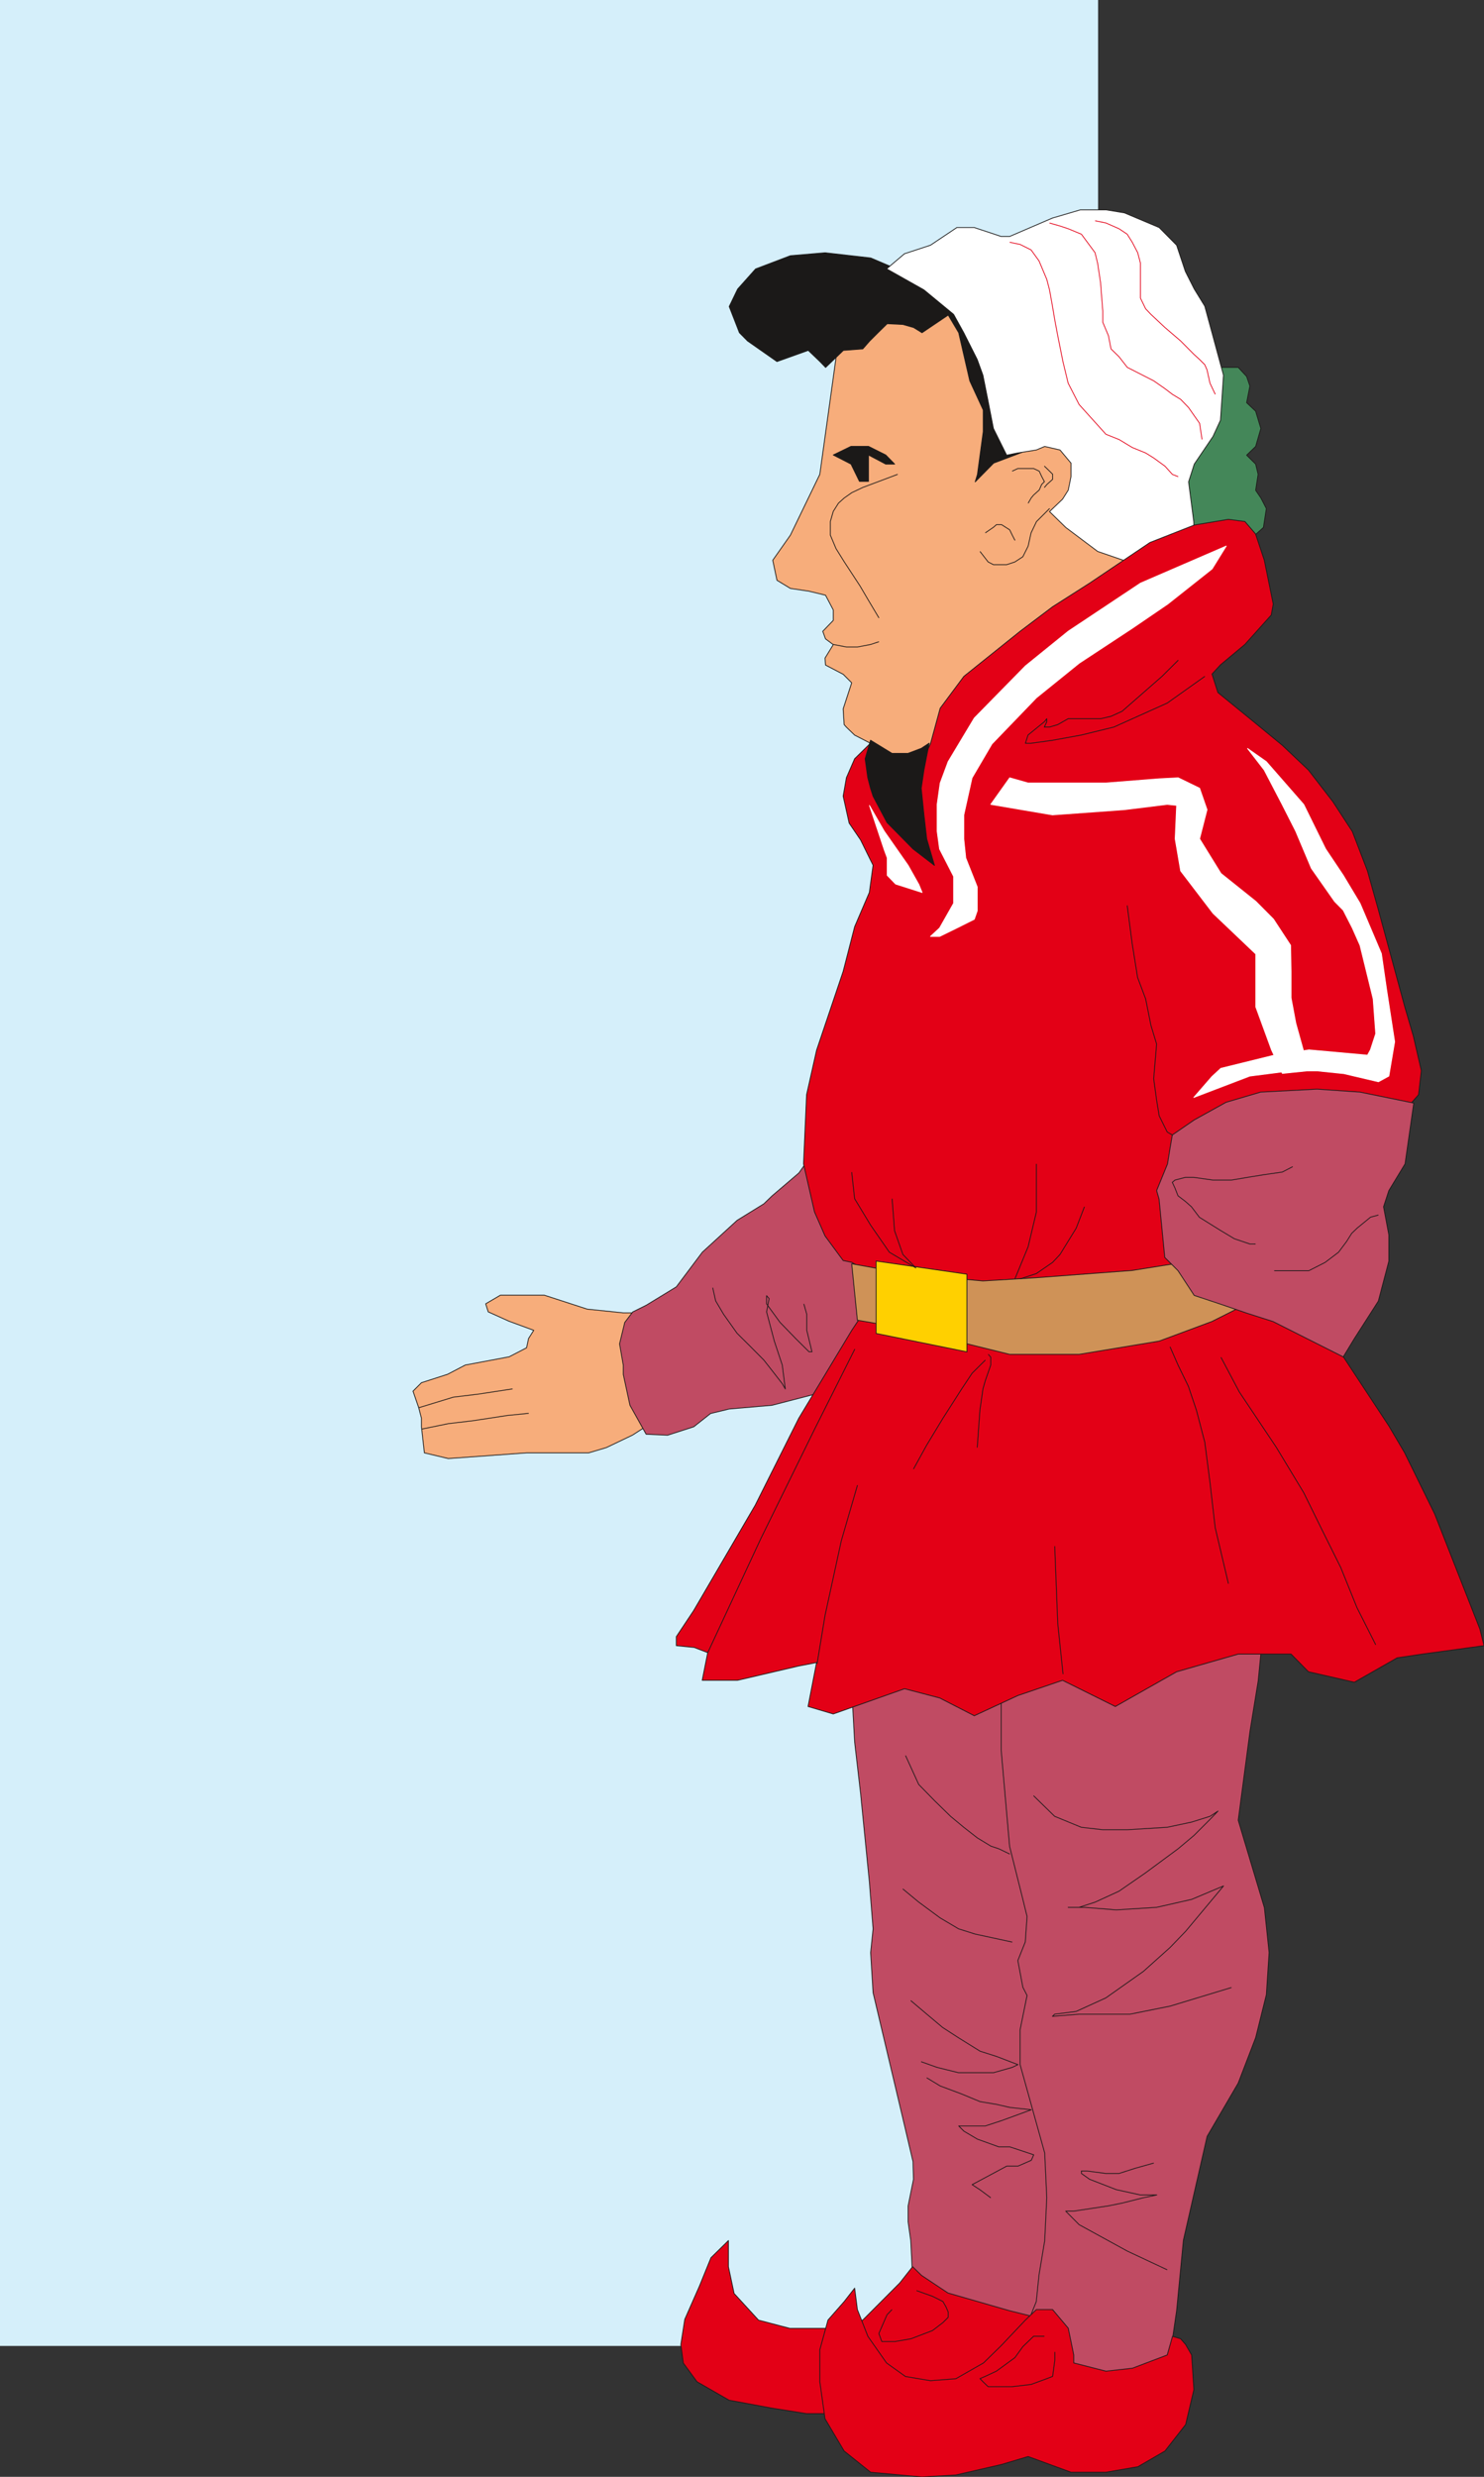 <svg xmlns="http://www.w3.org/2000/svg" version="1.2" width="571.88" height="954.066" viewBox="0 0 15131 25243" preserveAspectRatio="xMidYMid" fill-rule="evenodd" stroke-width="28.222" stroke-linejoin="round" xml:space="preserve"><rect x="0" y="0" width="15131" height="25243" fill="#333333" stroke="none"/><defs class="ClipPathGroup"><clipPath id="a" clipPathUnits="userSpaceOnUse"><path d="M0 0h15131v25243H0z"/></clipPath></defs><g class="SlideGroup"><g class="Slide" clip-path="url(#a)"><g class="Page"><g class="com.sun.star.drawing.PolyPolygonShape"><path class="BoundingBox" fill="none" d="M-4-4h11201v23914H-4z"/><path fill="#D5EFFA" d="M0 23905V0h11192v23905H0Z"/><path fill="none" stroke="#D5EFFA" stroke-width="8" stroke-linejoin="miter" d="M0 23905V0h11192v23905H0Z"/></g><g class="com.sun.star.drawing.PolyPolygonShape"><path class="BoundingBox" fill="none" d="M4206 13196h2516v1675H4206z"/><path fill="#F7AD7B" d="M6630 13380h-275l-368-38-437-142h-448l-150 88 26 82 213 96 251 92-53 84-20 94-178 92-447 84-180 94-267 86-86 86 58 168 28 108v86l30 267 244 58 798-58h633l181-54 266-127 267-172-86-1074Z"/><path fill="none" stroke="#1B1918" stroke-width="8" stroke-linejoin="miter" d="M6630 13380h-275l-368-38-437-142h-448l-150 88 26 82 213 96 251 92-53 84-20 94-178 92-447 84-180 94-267 86-86 86 58 168 28 108v86l30 267 244 58 798-58h633l181-54 266-127 267-172-86-1074Z"/></g><g class="com.sun.star.drawing.PolyPolygonShape"><path class="BoundingBox" fill="none" d="M6312 11050h2740v3583H6312z"/><path fill="#C04B63" d="m8777 11062-631 892-274 234-84 81-272 168-355 325-265 353-308 188-137 68-81 107-53 218 38 217v94l68 315 165 295 219 10 267-86 171-135 190-46 437-38 547-142 358-86 269-87-269-2945Z"/><path fill="none" stroke="#1B1918" stroke-width="8" stroke-linejoin="miter" d="m8777 11062-631 892-274 234-84 81-272 168-355 325-265 353-308 188-137 68-81 107-53 218 38 217v94l68 315 165 295 219 10 267-86 171-135 190-46 437-38 547-142 358-86 269-87-269-2945Z"/></g><g class="com.sun.star.drawing.PolyPolygonShape"><path class="BoundingBox" fill="none" d="M8679 16852h2160v7059H8679z"/><path fill="#C04B63" d="m8684 17211 30 543 61 528 89 896 38 480-25 243 25 407 302 1275 105 447 5 181-55 272v160l27 191 23 449 92 175 457 353 616 94 360-266v-4909l-447-1519 267-353-1970 353Z"/><path fill="none" stroke="#1B1918" stroke-width="8" stroke-linejoin="miter" d="m8684 17211 30 543 61 528 89 896 38 480-25 243 25 407 302 1275 105 447 5 181-55 272v160l27 191 23 449 92 175 457 353 616 94 360-266v-4909l-447-1519 267-353-1970 353Z"/></g><g class="com.sun.star.drawing.PolyPolygonShape"><path class="BoundingBox" fill="none" d="M6937 22825h3808v1798H6937z"/><path fill="#E30016" d="M7427 22835v266l58 273 249 272 320 84h358l384-84 379-380 130-165 91 89 269 179 625 180 358 89 92 92v86l-178 357-452 271-625 173-717-18h-544l-353-56-437-81-327-188-140-191-25-188 40-257 150-340 117-288 178-175Z"/><path fill="none" stroke="#1B1918" stroke-width="8" stroke-linejoin="miter" d="M7427 22835v266l58 273 249 272 320 84h358l384-84 379-380 130-165 91 89 269 179 625 180 358 89 92 92v86l-178 357-452 271-625 173-717-18h-544l-353-56-437-81-327-188-140-191-25-188 40-257 150-340 117-288 178-175Z"/></g><g class="com.sun.star.drawing.PolyPolygonShape"><path class="BoundingBox" fill="none" d="M10021 16581h2925v7868h-2925z"/><path fill="#C04B63" d="M10208 16857v981l86 980 135 539 43 175-18 259-76 190 51 272 43 84-71 349v356l251 901 21 455-21 437-58 350-28 272-180 447-272 358-86 181 1253-92 358-89 267-91 91-622 69-717 242-1059 317-543 178-463 109-438 28-429-48-457-267-892 120-906 84-516 53-543-2674 271Z"/><path fill="none" stroke="#1B1918" stroke-width="8" stroke-linejoin="miter" d="M10208 16857v981l86 980 135 539 43 175-18 259-76 190 51 272 43 84-71 349v356l251 901 21 455-21 437-58 350-28 272-180 447-272 358-86 181 1253-92 358-89 267-91 91-622 69-717 242-1059 317-543 178-463 109-438 28-429-48-457-267-892 120-906 84-516 53-543-2674 271Z"/></g><g class="com.sun.star.drawing.PolyPolygonShape"><path class="BoundingBox" fill="none" d="M8355 23309h3824v1941H8355z"/><path fill="#E30016" d="M10567 23538h165l160 190 56 273v81l328 84 270-30 355-135 54-190 83 25 51 59 61 106 23 353-84 356-211 270-276 160-326 56h-356l-437-160-272 81-465 107-345 20-524-48-270-216-195-329-53-378v-325l83-303 165-188 107-137 28 218 107 273 190 271 193 138 255 43 259-20 282-161 181-177 246-260 112-107Z"/><path fill="none" stroke="#1B1918" stroke-width="8" stroke-linejoin="miter" d="M10567 23538h165l160 190 56 273v81l328 84 270-30 355-135 54-190 83 25 51 59 61 106 23 353-84 356-211 270-276 160-326 56h-356l-437-160-272 81-465 107-345 20-524-48-270-216-195-329-53-378v-325l83-303 165-188 107-137 28 218 107 273 190 271 193 138 255 43 259-20 282-161 181-177 246-260 112-107Z"/></g><g class="com.sun.star.drawing.PolyPolygonShape"><path class="BoundingBox" fill="none" d="M11633 3740h1285v1885h-1285z"/><path fill="#448759" d="M12357 3744h268l86 93 33 97-33 170 92 87 53 176-53 183-92 89 92 91 25 104-25 163 53 78 56 108-30 193-272 244h-433l-453-267-86-356 86-267 633-986Z"/><path fill="none" stroke="#1B1918" stroke-width="8" stroke-linejoin="miter" d="M12357 3744h268l86 93 33 97-33 170 92 87 53 176-53 183-92 89 92 91 25 104-25 163 53 78 56 108-30 193-272 244h-433l-453-267-86-356 86-267 633-986Z"/></g><g class="com.sun.star.drawing.PolyPolygonShape"><path class="BoundingBox" fill="none" d="M7874 2762h4129v4953H7874z"/><path fill="#F7AD7B" d="m8359 4834-300 620-180 256 43 204 137 83 188 28 170 41 79 150v107l-107 111 28 77 79 59-84 137 5 71 180 94 87 87-87 266 10 160 23 26 84 81 163 84 244 134h353l554-127 539-444 625-447 353-448 360-353 92-447-805-447-539-986-444-712-453-533h-447l-712 358-238 1710Z"/><path fill="none" stroke="#1B1918" stroke-width="8" stroke-linejoin="miter" d="m8359 4834-300 620-180 256 43 204 137 83 188 28 170 41 79 150v107l-107 111 28 77 79 59-84 137 5 71 180 94 87 87-87 266 10 160 23 26 84 81 163 84 244 134h353l554-127 539-444 625-447 353-448 360-353 92-447-805-447-539-986-444-712-453-533h-447l-712 358-238 1710Z"/></g><g class="com.sun.star.drawing.PolyPolygonShape"><path class="BoundingBox" fill="none" d="M7430 2571h3144v2356H7430z"/><path fill="#1B1918" d="m9401 2852-523-223-465-53-354 30-355 135-183 205-86 178 104 267 83 84 300 210 319-114 119 114 58 60 181-174 198-15 69-79 86-86 94-92 160 8 109 31 86 53 267-180 107 180 113 491 137 297v219l-59 437-23 76 188-191 353-134 84-127-94-620-264-540-180-266-629-181Z"/><path fill="none" stroke="#1B1918" stroke-width="8" stroke-linejoin="miter" d="m9401 2852-523-223-465-53-354 30-355 135-183 205-86 178 104 267 83 84 300 210 319-114 119 114 58 60 181-174 198-15 69-79 86-86 94-92 160 8 109 31 86 53 267-180 107 180 113 491 137 297v219l-59 437-23 76 188-191 353-134 84-127-94-620-264-540-180-266-629-181Z"/></g><g class="com.sun.star.drawing.PolyPolygonShape"><path class="BoundingBox" fill="none" d="M8487 4545h646v367h-646z"/><path fill="#1B1918" d="m8496 4637 181-88h178l176 88 91 93h-91l-176-93v269h-92l-86-176-181-93Z"/><path fill="none" stroke="#1B1918" stroke-width="8" stroke-linejoin="miter" d="m8496 4637 181-88h178l176 88 91 93h-91l-176-93v269h-92l-86-176-181-93Z"/></g><g class="com.sun.star.drawing.PolyPolygonShape"><path class="BoundingBox" fill="none" d="M9033 2134h3448v3763H9033z"/><path fill="#FFF" d="m9040 2740 380 214 303 250 104 188 137 272 58 160 54 271 53 272 135 272 114-23 188-30 86-36 156 36 112 134v137l-28 138-58 92-133 127 166 162 325 244 267 92 360 180h178l180-361-5-213-53-407 58-181 191-282 76-165 31-459-117-432-74-272-107-174-91-180-89-267-178-180-355-150-183-30h-267l-283 83-437 188h-86l-274-91h-178l-269 180-265 87-182 154Z"/><path fill="none" stroke="#1B1918" stroke-width="8" stroke-linejoin="miter" d="m9040 2740 380 214 303 250 104 188 137 272 58 160 54 271 53 272 135 272 114-23 188-30 86-36 156 36 112 134v137l-28 138-58 92-133 127 166 162 325 244 267 92 360 180h178l180-361-5-213-53-407 58-181 191-282 76-165 31-459-117-432-74-272-107-174-91-180-89-267-178-180-355-150-183-30h-267l-283 83-437 188h-86l-274-91h-178l-269 180-265 87-182 154Z"/></g><g class="com.sun.star.drawing.PolyPolygonShape"><path class="BoundingBox" fill="none" d="M6892 5288h8246v12204H6892z"/><path fill="#E30016" d="m8877 7573-163 160-84 193-33 188 61 275 117 172 89 181 38 76-38 277-150 350-117 455-271 803-102 454-31 705 112 490 107 244 185 251 87 18 266 158-86 266-180 270-539 894-444 886-628 1075-177 266v92l182 18 138 53-56 282h360l620-145 186-36-87 448 257 76 727-257 358 94 353 181 445-206 455-155 538 267 625-354 627-180h540l177 180 468 107 437-249 256-38 630-86-43-170-460-1171-307-625-160-272-465-706-533-447-453-267-353-267 86-538 358-267 895-266 272-181 267-180 228-258 28-246-81-351-89-304-267-981-112-399-154-401-199-305-249-322-266-252-331-272-326-266-60-188 86-94 249-208 269-300 20-112-91-447-89-267-109-127-168-22-348 58-452 178-615 414-378 241-330 249-574 460-242 325-99 363-86 180-269 267-255-455Z"/><path fill="none" stroke="#1B1918" stroke-width="8" stroke-linejoin="miter" d="m8877 7573-163 160-84 193-33 188 61 275 117 172 89 181 38 76-38 277-150 350-117 455-271 803-102 454-31 705 112 490 107 244 185 251 87 18 266 158-86 266-180 270-539 894-444 886-628 1075-177 266v92l182 18 138 53-56 282h360l620-145 186-36-87 448 257 76 727-257 358 94 353 181 445-206 455-155 538 267 625-354 627-180h540l177 180 468 107 437-249 256-38 630-86-43-170-460-1171-307-625-160-272-465-706-533-447-453-267-353-267 86-538 358-267 895-266 272-181 267-180 228-258 28-246-81-351-89-304-267-981-112-399-154-401-199-305-249-322-266-252-331-272-326-266-60-188 86-94 249-208 269-300 20-112-91-447-89-267-109-127-168-22-348 58-452 178-615 414-378 241-330 249-574 460-242 325-99 363-86 180-269 267-255-455Z"/></g><g class="com.sun.star.drawing.PolyPolygonShape"><path class="BoundingBox" fill="none" d="M8816 7537h721v1295h-721z"/><path fill="#1B1918" d="m8876 7544-55 190 27 193 28 107 26 81 142 268 265 269 219 168-79-270-28-243-28-273 28-188 53-272-81 53-135 51h-163l-219-134Z"/><path fill="none" stroke="#1B1918" stroke-width="8" stroke-linejoin="miter" d="m8876 7544-55 190 27 193 28 107 26 81 142 268 265 269 219 168-79-270-28-243-28-273 28-188 53-272-81 53-135 51h-163l-219-134Z"/></g><g class="com.sun.star.drawing.PolyPolygonShape"><path class="BoundingBox" fill="none" d="M8679 12662h4219v1146H8679z"/><path fill="#CF9257" d="m8684 12880 548 99 434 43 356 33 544-33 979-74 632-101 180-94 173-86 361 355-181 268-353 178-538 200-815 135h-710l-628-155-358-89-431-81-135-23-58-575Z"/><path fill="none" stroke="#1B1918" stroke-width="8" stroke-linejoin="miter" d="m8684 12880 548 99 434 43 356 33 544-33 979-74 632-101 180-94 173-86 361 355-181 268-353 178-538 200-815 135h-710l-628-155-358-89-431-81-135-23-58-575Z"/></g><g class="com.sun.star.drawing.PolyPolygonShape"><path class="BoundingBox" fill="none" d="M11788 11095h2633v2741h-2633z"/><path fill="#C04B63" d="m14415 11242-549-112-437-30-575 30-353 104-325 180-223 153-23 134-26 161-111 272 25 87 58 594 135 135 165 252 267 89 266 91 272 87 715 360 112-185 246-384 107-407v-267l-54-287 54-165 165-272 89-620Z"/><path fill="none" stroke="#1B1918" stroke-width="8" stroke-linejoin="miter" d="m14415 11242-549-112-437-30-575 30-353 104-325 180-223 153-23 134-26 161-111 272 25 87 58 594 135 135 165 252 267 89 266 91 272 87 715 360 112-185 246-384 107-407v-267l-54-287 54-165 165-272 89-620Z"/></g><g class="com.sun.star.drawing.PolyPolygonShape"><path class="BoundingBox" fill="none" d="M9476 5556h3039v3993H9476z"/><path fill="#FFF" d="m12503 5565-874 378-737 490-437 354-521 531-267 445-81 218-31 218v272l25 182 143 279v274l-143 252-93 86h93l176-86 178-89 30-86v-244l-117-295-20-193v-245l84-378 203-346 453-470 437-353 541-356 362-247 452-358 144-233Z"/><path fill="none" stroke="#FFF" stroke-width="8" stroke-linejoin="miter" d="m12503 5565-874 378-737 490-437 354-521 531-267 445-81 218-31 218v272l25 182 143 279v274l-143 252-93 86h93l176-86 178-89 30-86v-244l-117-295-20-193v-245l84-378 203-346 453-470 437-353 541-356 362-247 452-358 144-233Z"/></g><g class="com.sun.star.drawing.PolyPolygonShape"><path class="BoundingBox" fill="none" d="M10095 7922h3259v3024h-3259z"/><path fill="#FFF" d="m10102 8198 629 107 733-53 437-54 96 10-15 341 56 327 330 432 436 415v539l160 437 111 241 272-28-135-485-48-257v-269l-5-267-175-267-180-181-355-284-218-353 76-297-76-219-218-106-193 10-544 43h-794l-187-53-193 271Z"/><path fill="none" stroke="#FFF" stroke-width="8" stroke-linejoin="miter" d="m10102 8198 629 107 733-53 437-54 96 10-15 341 56 327 330 432 436 415v539l160 437 111 241 272-28-135-485-48-257v-269l-5-267-175-267-180-181-355-284-218-353 76-297-76-219-218-106-193 10-544 43h-794l-187-53-193 271Z"/></g><g class="com.sun.star.drawing.PolyPolygonShape"><path class="BoundingBox" fill="none" d="M12158 7609h2068v3587h-2068z"/><path fill="#FFF" d="m12720 7628 170 220 183 351 138 272 160 379 237 338 88 89 92 180 79 178 134 546 26 354-54 165-30 54-597-54-354 54-544 134-91 84-185 213 571-218 414-53h273l272 28 353 83 106-58 59-350-84-545-51-353-218-513-171-285-180-269-223-453-382-437-191-134Z"/><path fill="none" stroke="#FFF" stroke-width="8" stroke-linejoin="miter" d="m12720 7628 170 220 183 351 138 272 160 379 237 338 88 89 92 180 79 178 134 546 26 354-54 165-30 54-597-54-354 54-544 134-91 84-185 213 571-218 414-53h273l272 28 353 83 106-58 59-350-84-545-51-353-218-513-171-285-180-269-223-453-382-437-191-134Z"/></g><g class="com.sun.star.drawing.PolyPolygonShape"><path class="BoundingBox" fill="none" d="M8861 8207h549v897h-549z"/><path fill="#FFF" d="m8865 8209 150 261 244 349 110 196 33 81-270-86-86-89v-178l-31-84-150-450Z"/><path fill="none" stroke="#FFF" stroke-width="8" stroke-linejoin="miter" d="m8865 8209 150 261 244 349 110 196 33 81-270-86-86-89v-178l-31-84-150-450Z"/></g><g class="com.sun.star.drawing.PolyPolygonShape"><path class="BoundingBox" fill="none" d="M8929 12847h936v937h-936z"/><path fill="#FFD000" d="m8933 12852 926 134v792l-926-188v-738Z"/><path fill="none" stroke="#1B1918" stroke-width="8" stroke-linejoin="miter" d="m8933 12852 926 134v792l-926-188v-738Z"/></g><g fill="none" class="com.sun.star.drawing.PolyLineShape"><path class="BoundingBox" d="M9988 5179h718v581h-718z"/><path stroke="#1B1918" stroke-width="8" stroke-linejoin="miter" d="m10702 5182-134 134-55 115-30 135-54 108-81 53-84 28h-135l-54-28-83-107"/></g><g fill="none" class="com.sun.star.drawing.PolyLineShape"><path class="BoundingBox" d="M8462 4830h694v1472h-694z"/><path stroke="#1B1918" stroke-width="8" stroke-linejoin="miter" d="m9153 4834-356 134-112 53-77 54-59 53-53 84-30 104v137l58 138 84 135 161 246 81 138 112 188"/></g><g fill="none" class="com.sun.star.drawing.PolyLineShape"><path class="BoundingBox" d="M8495 6536h470v63h-470z"/><path stroke="#1B1918" stroke-width="8" stroke-linejoin="miter" d="m8496 6568 135 26h112l135-26 84-28"/></g><g fill="none" class="com.sun.star.drawing.PolyLineShape"><path class="BoundingBox" d="M10318 4771h337v361h-337z"/><path stroke="#1B1918" stroke-width="8" stroke-linejoin="miter" d="m10320 4802 58-27h161l57 27 25 54 28 53-28 28-25 57-57 51-25 30-31 54"/></g><g fill="none" class="com.sun.star.drawing.PolyLineShape"><path class="BoundingBox" d="M10644 4747h94v226h-94z"/><path stroke="#1B1918" stroke-width="8" stroke-linejoin="miter" d="m10648 4969 26-31 59-53v-52l-59-58-26-25"/></g><g fill="none" class="com.sun.star.drawing.PolyLineShape"><path class="BoundingBox" d="M10043 5343h311v168h-311z"/><path stroke="#1B1918" stroke-width="8" stroke-linejoin="miter" d="m10046 5431 83-57 31-27h52l83 53 26 54 28 54"/></g><g fill="none" class="com.sun.star.drawing.PolyLineShape"><path class="BoundingBox" d="M10294 2465h1722v2398h-1722z"/><path stroke="#E30016" stroke-width="8" stroke-linejoin="miter" d="m10295 2469 106 22 112 56 81 112 79 188 28 107 30 166 23 137 31 165 53 264 53 219 112 218 273 303 135 54 134 81 137 56 82 51 114 83 76 84 59 23"/></g><g fill="none" class="com.sun.star.drawing.PolyLineShape"><path class="BoundingBox" d="M10699 2269h1562v2212h-1562z"/><path stroke="#E30016" stroke-width="8" stroke-linejoin="miter" d="m10701 2273 106 30 84 28 135 56 139 188 26 106 30 197 23 295v111l58 138 26 134 81 79 85 109 269 137 115 80 76 58 84 51 81 84 53 76 59 84 25 165"/></g><g fill="none" class="com.sun.star.drawing.PolyLineShape"><path class="BoundingBox" d="M11165 2246h1231v1776h-1231z"/><path stroke="#E30016" stroke-width="8" stroke-linejoin="miter" d="m11166 2250 109 22 134 59 84 56 51 81 56 107 28 106v357l53 109 53 56 144 135 160 137 134 135 59 54 53 53 23 53 30 135 54 114"/></g><g fill="none" class="com.sun.star.drawing.PolyLineShape"><path class="BoundingBox" d="M10449 6725h1840v855h-1840z"/><path stroke="#1B1918" stroke-width="8" stroke-linejoin="miter" d="m12285 6893-383 272-545 245-330 81-296 54-218 30h-58l27-84 166-135 25-31v31l-25 54h53l84-25 106-60h332l106-25 112-51 407-356 166-165"/></g><g fill="none" class="com.sun.star.drawing.PolyLineShape"><path class="BoundingBox" d="M8680 11945h683v997h-683z"/><path stroke="#1B1918" stroke-width="8" stroke-linejoin="miter" d="m8684 11946 30 271 164 271 190 274 270 160-132-137-85-242-25-326"/></g><g fill="none" class="com.sun.star.drawing.PolyLineShape"><path class="BoundingBox" d="M10344 11862h228v1175h-228z"/><path stroke="#1B1918" stroke-width="8" stroke-linejoin="miter" d="m10348 13034 135-328 84-353v-491"/></g><g fill="none" class="com.sun.star.drawing.PolyLineShape"><path class="BoundingBox" d="M10399 12297h663v742h-663z"/><path stroke="#1B1918" stroke-width="8" stroke-linejoin="miter" d="m10401 13034 165-54 166-114 76-81 165-268 84-218"/></g><g fill="none" class="com.sun.star.drawing.PolyLineShape"><path class="BoundingBox" d="M11948 11886h1236v797h-1236z"/><path stroke="#1B1918" stroke-width="8" stroke-linejoin="miter" d="m13181 11890-106 55-193 28-161 26-166 28h-187l-197-28h-84l-107 28-27 23 27 58 31 79 76 58 61 54 81 107 220 137 137 82 157 53h59"/></g><g fill="none" class="com.sun.star.drawing.PolyLineShape"><path class="BoundingBox" d="M12992 12379h1066v576h-1066z"/><path stroke="#1B1918" stroke-width="8" stroke-linejoin="miter" d="m14055 12383-81 22-137 112-55 53-53 84-81 108-137 104-165 84h-354"/></g><g fill="none" class="com.sun.star.drawing.PolyLineShape"><path class="BoundingBox" d="M11489 9227h469v2346h-469z"/><path stroke="#1B1918" stroke-width="8" stroke-linejoin="miter" d="m11954 11568-53-31-82-165-26-160-30-218 30-353-58-191-54-270-82-218-56-351-50-383"/></g><g fill="none" class="com.sun.star.drawing.PolyLineShape"><path class="BoundingBox" d="M7212 13747h1509v3100H7212z"/><path stroke="#1B1918" stroke-width="8" stroke-linejoin="miter" d="m7216 16844 542-1164 548-1115 410-816"/></g><g fill="none" class="com.sun.star.drawing.PolyLineShape"><path class="BoundingBox" d="M8327 15134h421v1824h-421z"/><path stroke="#1B1918" stroke-width="8" stroke-linejoin="miter" d="m8331 16956 81-491 166-762 165-567"/></g><g fill="none" class="com.sun.star.drawing.PolyLineShape"><path class="BoundingBox" d="M9310 13858h741v1117h-741z"/><path stroke="#1B1918" stroke-width="8" stroke-linejoin="miter" d="m10047 13861-135 134-107 161-193 302-164 271-134 243"/></g><g fill="none" class="com.sun.star.drawing.PolyLineShape"><path class="BoundingBox" d="M9960 13799h147v956h-147z"/><path stroke="#1B1918" stroke-width="8" stroke-linejoin="miter" d="m10076 13802 26 30v79l-56 161-24 84-31 218-27 379"/></g><g fill="none" class="com.sun.star.drawing.PolyLineShape"><path class="BoundingBox" d="M10750 15757h94v1307h-94z"/><path stroke="#1B1918" stroke-width="8" stroke-linejoin="miter" d="m10839 17062-54-514-31-790"/></g><g fill="none" class="com.sun.star.drawing.PolyLineShape"><path class="BoundingBox" d="M11926 13724h604v2418h-604z"/><path stroke="#1B1918" stroke-width="8" stroke-linejoin="miter" d="m11930 13726 81 185 106 218 82 244 85 325 53 408 53 462 135 572"/></g><g fill="none" class="com.sun.star.drawing.PolyLineShape"><path class="BoundingBox" d="M12445 13831h1587v2935h-1587z"/><path stroke="#1B1918" stroke-width="8" stroke-linejoin="miter" d="m12449 13833 187 353 379 567 278 460 190 386 188 378 165 408 191 378"/></g><g fill="none" class="com.sun.star.drawing.PolyLineShape"><path class="BoundingBox" d="M7263 13123h1023v1054H7263z"/><path stroke="#1B1918" stroke-width="8" stroke-linejoin="miter" d="m7267 13124 30 134 81 137 137 193 139 138 134 135 84 107 104 134 31 54-31-244-81-244-79-298 26-135-26-30v84l137 188 161 166 135 134h30l-53-219v-163l-30-106"/></g><g fill="none" class="com.sun.star.drawing.PolyLineShape"><path class="BoundingBox" d="M4268 14151h960v201h-960z"/><path stroke="#1B1918" stroke-width="8" stroke-linejoin="miter" d="m4270 14347 353-108 249-30 354-54"/></g><g fill="none" class="com.sun.star.drawing.PolyLineShape"><path class="BoundingBox" d="M4297 14400h1096v170H4297z"/><path stroke="#1B1918" stroke-width="8" stroke-linejoin="miter" d="m4298 14565 274-56 246-29 354-54 219-22"/></g><g fill="none" class="com.sun.star.drawing.PolyLineShape"><path class="BoundingBox" d="M10535 18298h2024v2258h-2024z"/><path stroke="#1B1918" stroke-width="8" stroke-linejoin="miter" d="m10538 18301 215 210 272 112 220 25h249l406-25 250-53 188-59 81-53-81 84-165 165-161 135-330 244-272 188-244 112-164 53h-111 166l325 26 411-26 357-81 325-137-25 30-361 432-159 165-271 243-384 271-303 138-219 28-22 22 271-22h519l409-82 626-190"/></g><g fill="none" class="com.sun.star.drawing.PolyLineShape"><path class="BoundingBox" d="M9229 17890h1070v1011H9229z"/><path stroke="#1B1918" stroke-width="8" stroke-linejoin="miter" d="m9233 17892 134 294 161 165 165 161 135 112 137 107 138 84 81 27 112 54"/></g><g fill="none" class="com.sun.star.drawing.PolyLineShape"><path class="BoundingBox" d="M9202 19247h1121v551H9202z"/><path stroke="#1B1918" stroke-width="8" stroke-linejoin="miter" d="m9205 19251 162 134 218 161 189 112 168 53 379 82"/></g><g fill="none" class="com.sun.star.drawing.PolyLineShape"><path class="BoundingBox" d="M9283 20385h1108v744H9283z"/><path stroke="#1B1918" stroke-width="8" stroke-linejoin="miter" d="m9286 20389 162 137 163 137 162 105 220 137 167 53 219 84-59 28-190 54h-357l-218-54-163-58"/></g><g fill="none" class="com.sun.star.drawing.PolyLineShape"><path class="BoundingBox" d="M9446 21172h1101v1232H9446z"/><path stroke="#1B1918" stroke-width="8" stroke-linejoin="miter" d="m9449 21176 137 83 219 82 188 78 168 28 135 31 219 24-304 111-165 54h-271l53 53 137 81 219 79h112l244 81-25 56-135 59h-115l-353 189 81 53 109 81"/></g><g fill="none" class="com.sun.star.drawing.PolyLineShape"><path class="BoundingBox" d="M10856 22041h1048v1097h-1048z"/><path stroke="#1B1918" stroke-width="8" stroke-linejoin="miter" d="m11764 22045-189 53-165 53h-135l-191-25h-58v25l83 59 273 106 246 54h167l-135 28-219 55-138 28-356 54h-81l137 138 491 269 407 191"/></g><g fill="none" class="com.sun.star.drawing.PolyLineShape"><path class="BoundingBox" d="M8956 23341h718v528h-718z"/><path stroke="#1B1918" stroke-width="8" stroke-linejoin="miter" d="m9345 23345 163 58 106 53 31 54 23 53v54l-54 54-106 81-220 84-162 28h-135l-30-82 83-191 51-53"/></g><g fill="none" class="com.sun.star.drawing.PolyLineShape"><path class="BoundingBox" d="M9985 23806h775v523h-775z"/><path stroke="#1B1918" stroke-width="8" stroke-linejoin="miter" d="M10649 23810h-110l-110 106-81 112-189 138-114 53-53 23 30 31 53 51h245l193-23 161-59 59-23 22-166v-83"/></g></g></g></g></svg>
